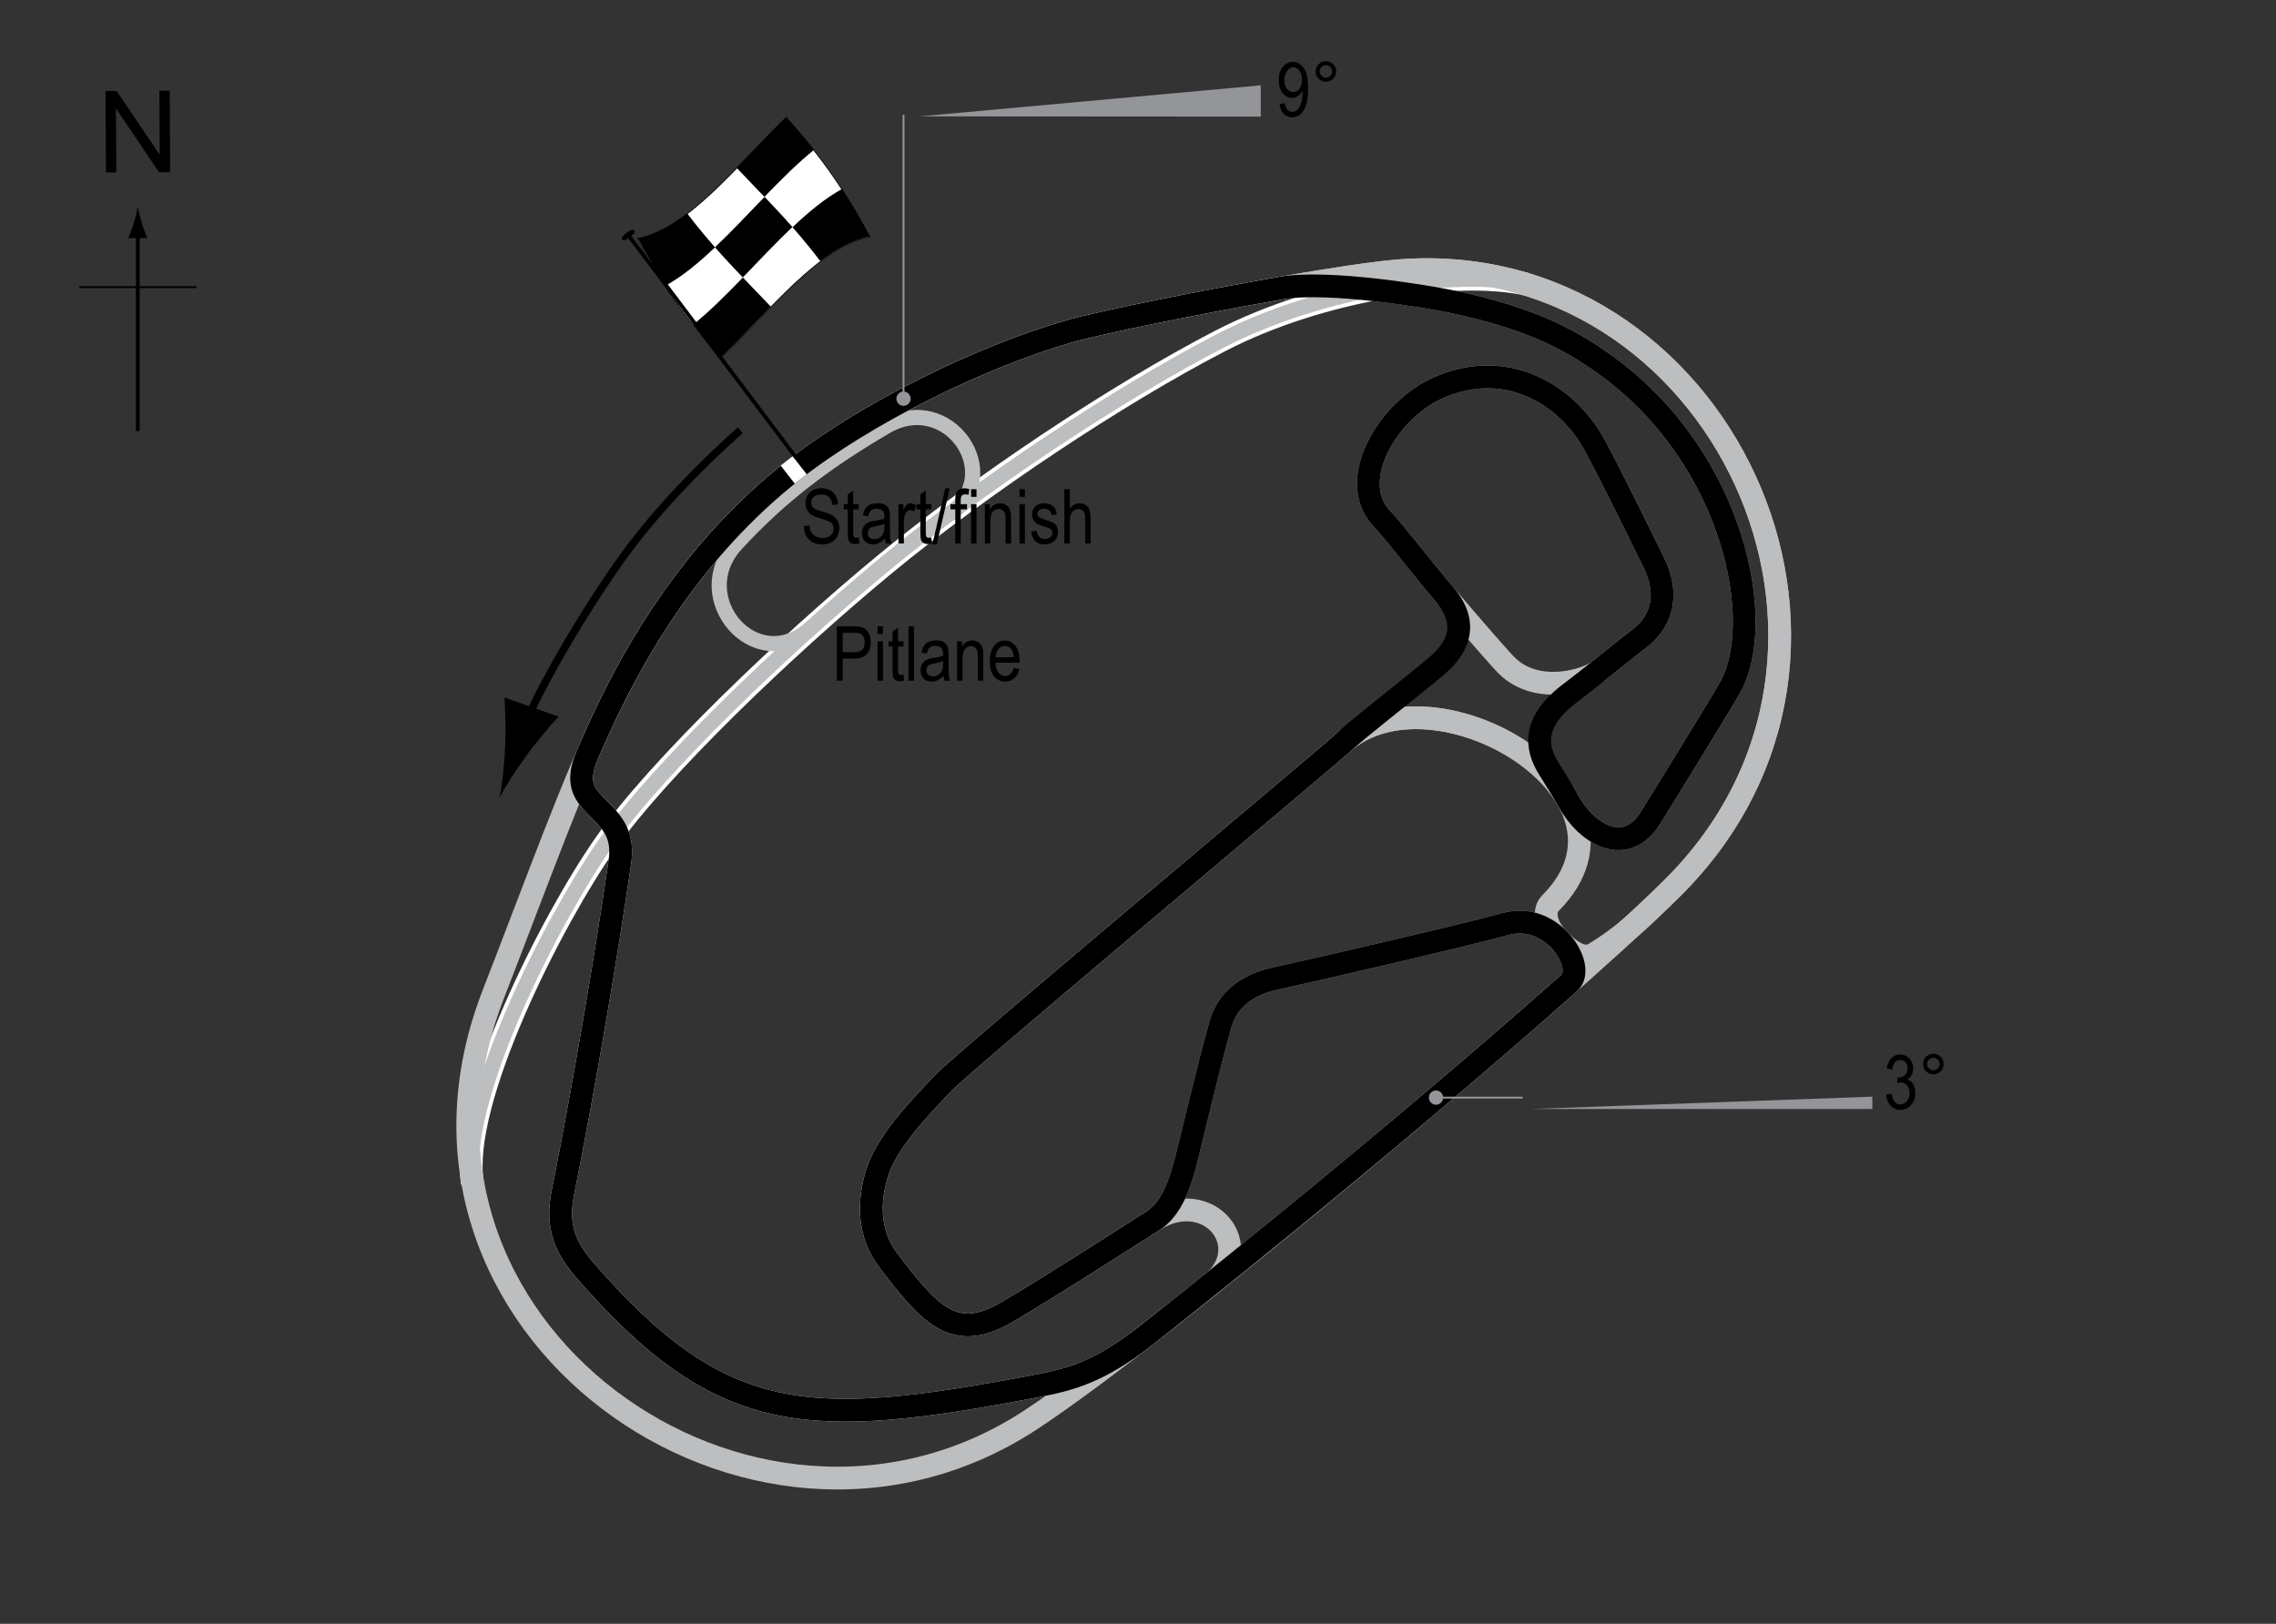 <?xml version="1.0" encoding="UTF-8"?> <!-- Generator: Adobe Illustrator 14.0.0, SVG Export Plug-In . SVG Version: 6.00 Build 43363) --> <svg xmlns="http://www.w3.org/2000/svg" xmlns:xlink="http://www.w3.org/1999/xlink" version="1.1" x="0px" y="0px" width="300px" height="214.056px" viewBox="0 0 300 214.056" xml:space="preserve"><rect x="0" y="0" width="300" height="214.056" fill="#333333" stroke="none"/> <g id="Short_Road_Course"> <path fill="none" stroke="#BCBEC0" stroke-width="3" d="M140.776,43.722c6.379-1.849,34.5-7.25,43.25-8 c42.361-3.631,68.25,50,36.25,81.5c-4.368,4.3-6.375,6.188-10.125,8.5c-1.392,0.858-3.125-0.167-4.958-2.167 c-1.265-1.38-1.92-3.413-0.833-4.5c14.336-14.33-15.5-32-27.5-21c-2.279,2.089-50.608,42.533-52.667,44.833 c-1.82,2.034-7,7-8.5,11.5c-1.317,3.951-1.24,8.261,1.333,11.667c5.667,7.5,8.865,10.962,15.834,6.833 c6.224-3.688,15.388-9.596,19.166-12c7.334-4.667,13.834,3.5,7.494,8.493c-3.037,2.392-5.931,4.706-8.671,6.827 c-6.077,4.703-9.776,5.651-14.323,6.514c-29.833,5.666-41.333,5.5-59.333-15.167c-2.611-2.998-3.915-5.759-3-10.333 c2.833-14.167,5.833-32,7.5-43.5c0.555-3.826-0.994-5.327-3.167-7.5c-1.667-1.667-2.624-3.206-1.112-6.712 c0.991-2.298,1.97-4.457,2.945-6.455c5.167-10.583,12.604-21.842,23.917-30.833C114.026,54.472,129.276,47.055,140.776,43.722z"></path> </g> <g id="Medium_Road_Course"> <path fill="none" stroke="#BCBEC0" stroke-width="3" d="M140.776,43.722c4.07-1.18,16.991-3.805,28.085-5.747 c6.293-1.101,19.81,1.194,22.915,1.872c9.166,2,14.477,4.365,20,8.375c16.875,12.25,21.174,34.027,16.167,42.583 c-2.292,3.917-8.417,13.792-10.333,16.917c-3.369,5.494-8.604,2.052-10.858-2.101c-4.96-9.139-21.642-15.128-29.892-7.565 c-2.279,2.089-50.608,42.533-52.667,44.833c-1.82,2.034-7,7-8.5,11.5c-1.317,3.951-1.24,8.261,1.333,11.667 c5.667,7.5,8.865,10.962,15.834,6.833c6.224-3.688,15.388-9.596,19.166-12c1.91-1.216,3.167-3.666,4.084-7.083 c0.946-3.524,2.917-12.25,4.75-18.75c1.317-4.672,5.753-5.732,7.333-6.083c8.25-1.833,24.487-5.602,30.25-7.167 c6.292-1.708,10.718,5.709,8.416,7.75c-25.75,22.833-53.27,44.531-56.01,46.652c-6.077,4.703-9.776,5.651-14.323,6.514 c-29.833,5.666-41.333,5.5-59.333-15.167c-2.611-2.998-3.915-5.759-3-10.333c2.833-14.167,5.833-32,7.5-43.5 c0.555-3.826-0.994-5.327-3.167-7.5c-1.667-1.667-2.624-3.206-1.112-6.712c0.991-2.298,1.97-4.457,2.945-6.455 c5.167-10.583,12.604-21.842,23.917-30.833C114.026,54.472,129.276,47.055,140.776,43.722z"></path> </g> <g id="Legends_Oval"> <path fill="none" stroke="#BCBEC0" stroke-width="3" d="M210.727,88.421c2.145-1.708,4.507-3.605,5.299-4.2 c2.5-1.875,4.375-5.25,1.875-10.25c-0.878-1.757-5.704-11.649-7.75-15.375c-3.5-6.375-11.25-11.375-20.25-7.625 c-7.046,2.936-12.375,12.375-7.875,17.25c2.158,2.338,4.875,6,8.375,10.125c3.79,4.466,7.462,8.673,8.25,9.438 C202.713,91.722,209.223,89.619,210.727,88.421z"></path> </g> <g id="Pitlane_copy"> <path fill="none" stroke="#FFFFFF" stroke-width="3" d="M201.276,37.472c-9.25-2-27,0.5-40.5,7.5s-31.521,18.974-44.25,29.5 c-13,10.75-29.75,26.75-36.75,36.75s-19.25,34-17.5,44.75"></path> </g> <g id="Pitlane"> <path fill="none" stroke="#BCBEC0" stroke-width="2" d="M201.276,37.472c-9.25-2-27,0.5-40.5,7.5s-31.521,18.974-44.25,29.5 c-13,10.75-29.75,26.75-36.75,36.75s-19.25,34-17.5,44.75"></path> </g> <g id="Winners_Circle"> <path fill="none" stroke="#BCBEC0" stroke-width="2" d="M116.776,56.222c-7.67,4.494-13.811,9.027-19.75,15.5 c-6.5,7.083,2.583,17.583,9.833,11.083c5.271-4.726,12.244-10.842,18.333-15.083C132.61,62.555,125.026,51.388,116.776,56.222z"></path> </g> <g id="Oval"> <path fill="none" stroke="#BCBEC0" stroke-width="3" d="M140.776,43.722c6.379-1.849,34.5-7.25,43.25-8 c42.361-3.631,68.25,50,36.25,81.5c-14.622,14.394-66.561,58.285-84.5,70c-36.75,24-87.75-12.5-70.75-56.167 c5.749-14.767,10.592-28.288,15.333-38c5.167-10.583,12.604-21.842,23.917-30.833C114.026,54.472,129.276,47.055,140.776,43.722z"></path> </g> <g id="Long_Road_Course"> <path fill="none" stroke="#000000" stroke-width="3" d="M140.776,43.722c4.07-1.18,16.991-3.805,28.085-5.747 c6.293-1.101,19.81,1.194,22.915,1.872c9.166,2,14.477,4.365,20,8.375c16.875,12.25,21.174,34.027,16.167,42.583 c-2.292,3.917-8.417,13.792-10.333,16.917c-3.369,5.494-8.604,2.052-10.858-2.101c-0.438-0.809-1.359-2.311-2.592-4.278 c-1.762-2.813-2.259-6.246,2.991-10.121c1.639-1.209,7.527-5.989,8.875-7c2.5-1.875,4.375-5.25,1.875-10.25 c-0.878-1.757-5.704-11.649-7.75-15.375c-3.5-6.375-11.25-11.375-20.25-7.625c-7.046,2.936-12.375,12.375-7.875,17.25 c2.158,2.338,4.875,6,8.375,10.125c3.79,4.466,1.041,7.716-1.25,9.625c-4.5,3.75-9.576,7.594-12.291,10.083 c-2.279,2.089-50.608,42.533-52.667,44.833c-1.82,2.034-7,7-8.5,11.5c-1.317,3.951-1.24,8.261,1.333,11.667 c5.667,7.5,8.865,10.962,15.834,6.833c6.224-3.688,15.388-9.596,19.166-12c1.91-1.216,3.167-3.666,4.084-7.083 c0.946-3.524,2.917-12.25,4.75-18.75c1.317-4.672,5.753-5.732,7.333-6.083c8.25-1.833,24.487-5.602,30.25-7.167 c6.292-1.708,10.718,5.709,8.416,7.75c-25.75,22.833-53.27,44.531-56.01,46.652c-6.077,4.703-9.776,5.651-14.323,6.514 c-29.833,5.666-41.333,5.5-59.333-15.167c-2.611-2.998-3.915-5.759-3-10.333c2.833-14.167,5.833-32,7.5-43.5 c0.555-3.826-0.994-5.327-3.167-7.5c-1.667-1.667-2.624-3.206-1.112-6.712c0.991-2.298,1.97-4.457,2.945-6.455 c5.167-10.583,12.604-21.842,23.917-30.833C114.026,54.472,129.276,47.055,140.776,43.722z"></path> </g> <g id="Startline"> <line fill="none" stroke="#FFFFFF" stroke-width="2" x1="103.692" y1="60.763" x2="105.547" y2="63.138"></line> </g> <g id="Flag_x2C__North"> <g> <g> <path fill="#FFFFFF" stroke="#000000" stroke-width="0.1" d="M114.647,31.234c-6.538,1.21-13.076,9.594-19.614,15.967 c-3.674-4.063-7.349-8.761-11.023-15.726c6.539-1.21,13.077-9.596,19.616-15.968C107.3,19.571,110.973,24.27,114.647,31.234z"></path> <path d="M94.249,32.603c-2.18,2.065-4.359,3.867-6.539,5.063c-1.225-1.876-2.45-3.942-3.674-6.26 c2.18-0.41,4.359-1.615,6.539-3.277C91.8,29.744,93.024,31.215,94.249,32.603z"></path> <path d="M101.593,40.415c-2.18,2.231-4.36,4.58-6.54,6.706c-1.225-1.354-2.45-2.778-3.674-4.333 c2.18-1.768,4.36-3.949,6.541-6.205C99.144,37.863,100.368,39.121,101.593,40.415z"></path> <path d="M104.45,29.927c-2.18,2.063-4.36,4.392-6.54,6.647c-1.225-1.281-2.45-2.585-3.674-3.974 c2.18-2.064,4.359-4.394,6.539-6.649C102,27.233,103.225,28.538,104.45,29.927z"></path> <path d="M114.673,31.188c-2.18,0.397-4.36,1.593-6.541,3.248c-1.224-1.619-2.449-3.093-3.673-4.483 c2.18-2.062,4.359-3.857,6.539-5.044C112.224,26.79,113.448,28.863,114.673,31.188z"></path> <path d="M107.298,19.75c-2.18,1.766-4.359,3.946-6.539,6.201c-1.224-1.281-2.449-2.539-3.673-3.833 c2.18-2.231,4.359-4.579,6.539-6.703C104.85,16.771,106.074,18.195,107.298,19.75z"></path> </g> </g> <line fill="#FFFFFF" stroke="#000000" stroke-width="0.5" x1="82.671" y1="30.8" x2="104.802" y2="60.158"></line> <path d="M83.608,30.407c0.117,0.155,0.134,0.31-0.569,0.841c-0.704,0.528-0.884,0.5-1.003,0.345 c-0.115-0.157-0.124-0.378,0.581-0.906C83.319,30.156,83.491,30.25,83.608,30.407z"></path> <g> <path fill="none" stroke="#000000" d="M97.588,56.721c0,0-9.31,8.002-15.688,17S70.148,92.723,69.212,95.597"></path> <path d="M66.583,98.424c0.119-2.585,0.006-4.336-0.084-6.478l7.132,2.521c-0.554,0.56-2.604,2.9-4.134,4.988 c-1.64,2.236-2.96,4.323-3.665,5.729C66.167,103.647,66.454,101.194,66.583,98.424z"></path> </g> <g> <g> <g> <line fill="none" stroke="#000000" stroke-width="0.5" x1="18.161" y1="56.823" x2="18.161" y2="30.54"></line> <path d="M17.649,29.359c-0.25,0.827-0.479,1.364-0.746,2.027h2.522c-0.113-0.237-0.496-1.2-0.746-2.027 c-0.268-0.885-0.45-1.687-0.515-2.207C18.099,27.673,17.916,28.475,17.649,29.359z"></path> </g> </g> </g> <line fill="none" stroke="#000000" stroke-width="0.25" x1="10.456" y1="37.849" x2="25.892" y2="37.849"></line> <g> <path d="M13.967,22.739L13.91,12.002l1.458-0.008l5.685,8.4l-0.045-8.43l1.362-0.007l0.057,10.737l-1.458,0.008l-5.685-8.407 l0.045,8.438L13.967,22.739z"></path> </g> </g> <g id="Labels"> <g> <path d="M110.299,89.729V82.57h2.212c0.521,0,0.905,0.045,1.152,0.137c0.339,0.124,0.608,0.353,0.811,0.688 s0.303,0.747,0.303,1.235c0,0.645-0.164,1.17-0.493,1.577s-0.896,0.61-1.704,0.61h-1.504v2.91H110.299z M111.076,85.974h1.519 c0.479,0,0.828-0.108,1.05-0.325s0.332-0.543,0.332-0.979c0-0.283-0.055-0.526-0.163-0.728c-0.109-0.202-0.241-0.34-0.396-0.415 c-0.154-0.075-0.434-0.112-0.837-0.112h-1.504V85.974z"></path> <path d="M115.67,83.581V82.57h0.718v1.011H115.67z M115.67,89.729v-5.186h0.718v5.186H115.67z"></path> <path d="M119.093,88.942l0.098,0.776c-0.198,0.052-0.378,0.078-0.537,0.078c-0.251,0-0.452-0.05-0.605-0.149 s-0.258-0.235-0.315-0.408c-0.057-0.172-0.085-0.516-0.085-1.03v-2.983h-0.527v-0.684h0.527v-1.284l0.718-0.527v1.812h0.728v0.684 h-0.728v3.032c0,0.28,0.021,0.46,0.063,0.542c0.062,0.117,0.178,0.176,0.347,0.176C118.857,88.977,118.963,88.965,119.093,88.942z "></path> <path d="M119.748,89.729V82.57h0.718v7.158H119.748z"></path> <path d="M124.362,89.089c-0.241,0.25-0.491,0.439-0.752,0.566s-0.53,0.19-0.811,0.19c-0.442,0-0.796-0.133-1.06-0.4 s-0.396-0.626-0.396-1.079c0-0.299,0.062-0.565,0.186-0.796s0.293-0.412,0.508-0.542s0.54-0.226,0.977-0.288 c0.586-0.086,1.016-0.188,1.289-0.308l0.005-0.225c0-0.355-0.063-0.604-0.19-0.747c-0.179-0.208-0.454-0.313-0.825-0.313 c-0.335,0-0.586,0.069-0.752,0.208s-0.288,0.4-0.366,0.783l-0.708-0.117c0.101-0.557,0.306-0.962,0.612-1.216 c0.309-0.254,0.748-0.381,1.321-0.381c0.446,0,0.796,0.084,1.05,0.251s0.414,0.375,0.48,0.623 c0.067,0.248,0.101,0.609,0.101,1.084v1.172c0,0.82,0.016,1.337,0.046,1.55c0.031,0.213,0.093,0.421,0.184,0.623h-0.752 C124.433,89.549,124.384,89.336,124.362,89.089z M124.303,87.126c-0.264,0.13-0.656,0.241-1.177,0.332 c-0.303,0.052-0.515,0.111-0.635,0.178s-0.214,0.161-0.28,0.283c-0.067,0.122-0.101,0.263-0.101,0.422 c0,0.248,0.076,0.445,0.229,0.593s0.364,0.222,0.635,0.222c0.257,0,0.49-0.067,0.701-0.2c0.209-0.133,0.366-0.312,0.471-0.535 s0.156-0.548,0.156-0.974V87.126z"></path> <path d="M126.154,89.729v-5.186h0.649v0.732c0.156-0.285,0.347-0.498,0.572-0.638c0.227-0.141,0.485-0.211,0.778-0.211 c0.227,0,0.438,0.045,0.631,0.134s0.35,0.207,0.468,0.352c0.119,0.145,0.207,0.333,0.266,0.564s0.088,0.586,0.088,1.064v3.188 h-0.718v-3.158c0-0.381-0.032-0.66-0.098-0.836c-0.065-0.176-0.167-0.312-0.306-0.408c-0.138-0.096-0.298-0.144-0.48-0.144 c-0.345,0-0.62,0.129-0.825,0.386s-0.308,0.699-0.308,1.325v2.835H126.154z"></path> <path d="M133.62,88.059l0.742,0.112c-0.124,0.553-0.348,0.971-0.672,1.252c-0.323,0.282-0.725,0.422-1.203,0.422 c-0.603,0-1.09-0.229-1.463-0.686c-0.372-0.458-0.559-1.117-0.559-1.98c0-0.895,0.188-1.578,0.564-2.048 c0.375-0.47,0.852-0.706,1.428-0.706c0.55,0,1.009,0.231,1.377,0.693s0.552,1.131,0.552,2.007l-0.005,0.234h-3.174 c0.029,0.583,0.164,1.022,0.405,1.318s0.534,0.444,0.879,0.444C133.032,89.123,133.408,88.768,133.62,88.059z M131.251,86.638 h2.373c-0.032-0.449-0.129-0.785-0.288-1.006c-0.231-0.322-0.525-0.483-0.884-0.483c-0.322,0-0.598,0.134-0.825,0.403 S131.274,86.182,131.251,86.638z"></path> </g> <g> <path d="M105.954,69.342l0.732-0.078c0.039,0.394,0.128,0.701,0.266,0.92c0.139,0.22,0.337,0.396,0.594,0.53s0.547,0.2,0.869,0.2 c0.462,0,0.821-0.113,1.076-0.338c0.256-0.226,0.384-0.519,0.384-0.88c0-0.211-0.046-0.396-0.14-0.553 c-0.092-0.158-0.232-0.287-0.42-0.388c-0.187-0.101-0.591-0.243-1.213-0.427c-0.554-0.165-0.947-0.33-1.182-0.496 s-0.417-0.377-0.547-0.632s-0.195-0.544-0.195-0.867c0-0.58,0.188-1.053,0.562-1.421s0.879-0.552,1.514-0.552 c0.437,0,0.817,0.086,1.146,0.259c0.326,0.172,0.58,0.42,0.762,0.742c0.18,0.322,0.277,0.702,0.29,1.138l-0.747,0.068 c-0.039-0.465-0.178-0.811-0.418-1.035c-0.238-0.225-0.575-0.337-1.008-0.337c-0.439,0-0.774,0.099-1.006,0.295 s-0.347,0.452-0.347,0.764c0,0.29,0.085,0.514,0.254,0.674c0.169,0.159,0.55,0.321,1.143,0.484c0.579,0.16,0.985,0.299,1.22,0.417 c0.358,0.183,0.628,0.423,0.811,0.721c0.183,0.298,0.274,0.653,0.274,1.066c0,0.41-0.096,0.783-0.288,1.119 c-0.192,0.337-0.453,0.593-0.783,0.769c-0.331,0.175-0.729,0.263-1.194,0.263c-0.726,0-1.305-0.218-1.735-0.654 C106.194,70.678,105.97,70.087,105.954,69.342z"></path> <path d="M113.185,70.86l0.098,0.776c-0.198,0.052-0.378,0.078-0.537,0.078c-0.251,0-0.452-0.05-0.605-0.149 s-0.258-0.235-0.315-0.408c-0.057-0.172-0.085-0.516-0.085-1.03v-2.983h-0.527v-0.684h0.527v-1.284l0.718-0.527v1.812h0.728v0.684 h-0.728v3.032c0,0.28,0.021,0.46,0.063,0.542c0.062,0.117,0.178,0.176,0.347,0.176C112.949,70.895,113.055,70.883,113.185,70.86z"></path> <path d="M116.632,71.007c-0.241,0.25-0.491,0.439-0.752,0.566s-0.53,0.19-0.811,0.19c-0.442,0-0.796-0.133-1.06-0.4 s-0.396-0.626-0.396-1.079c0-0.299,0.062-0.565,0.186-0.796s0.293-0.412,0.508-0.542s0.54-0.226,0.977-0.288 c0.586-0.086,1.016-0.188,1.289-0.308l0.005-0.225c0-0.355-0.063-0.604-0.19-0.747c-0.179-0.208-0.454-0.313-0.825-0.313 c-0.335,0-0.586,0.069-0.752,0.208s-0.288,0.4-0.366,0.783l-0.708-0.117c0.101-0.557,0.305-0.962,0.613-1.216 c0.307-0.254,0.747-0.381,1.32-0.381c0.446,0,0.796,0.084,1.05,0.251s0.414,0.375,0.481,0.623c0.066,0.248,0.1,0.609,0.1,1.084 v1.172c0,0.82,0.016,1.337,0.047,1.55c0.03,0.213,0.092,0.421,0.183,0.623h-0.752C116.704,71.467,116.655,71.254,116.632,71.007z M116.574,69.044c-0.264,0.13-0.656,0.241-1.177,0.332c-0.303,0.052-0.515,0.111-0.635,0.178s-0.214,0.161-0.281,0.283 c-0.066,0.122-0.1,0.263-0.1,0.422c0,0.248,0.076,0.445,0.229,0.593s0.364,0.222,0.635,0.222c0.257,0,0.491-0.067,0.7-0.2 c0.211-0.133,0.367-0.312,0.472-0.535s0.156-0.548,0.156-0.974V69.044z"></path> <path d="M118.424,71.646v-5.186h0.649v0.786c0.166-0.365,0.318-0.606,0.456-0.725c0.139-0.119,0.294-0.178,0.467-0.178 c0.241,0,0.486,0.094,0.737,0.283l-0.244,0.815c-0.179-0.127-0.354-0.19-0.522-0.19c-0.153,0-0.293,0.054-0.42,0.161 s-0.217,0.257-0.269,0.449c-0.091,0.335-0.137,0.692-0.137,1.069v2.715H118.424z"></path> <path d="M122.755,70.86l0.098,0.776c-0.198,0.052-0.378,0.078-0.537,0.078c-0.251,0-0.452-0.05-0.605-0.149 s-0.258-0.235-0.315-0.408c-0.057-0.172-0.085-0.516-0.085-1.03v-2.983h-0.527v-0.684h0.527v-1.284l0.718-0.527v1.812h0.728v0.684 h-0.728v3.032c0,0.28,0.021,0.46,0.063,0.542c0.062,0.117,0.178,0.176,0.347,0.176C122.519,70.895,122.625,70.883,122.755,70.86z"></path> <path d="M122.898,71.764l1.7-7.397h0.586l-1.705,7.397H122.898z"></path> <path d="M125.915,71.646v-4.502h-0.64v-0.684h0.64v-0.552c0-0.407,0.042-0.712,0.127-0.916s0.215-0.359,0.39-0.466 s0.394-0.161,0.658-0.161c0.206,0,0.431,0.031,0.676,0.093l-0.107,0.762c-0.149-0.033-0.291-0.049-0.425-0.049 c-0.215,0-0.369,0.056-0.461,0.168c-0.094,0.112-0.14,0.326-0.14,0.642v0.479h0.83v0.684h-0.83v4.502H125.915z"></path> <path d="M127.995,65.499v-1.011h0.718v1.011H127.995z M127.995,71.646v-5.186h0.718v5.186H127.995z"></path> <path d="M129.816,71.646v-5.186h0.649v0.732c0.156-0.285,0.347-0.498,0.572-0.638c0.227-0.141,0.485-0.211,0.778-0.211 c0.227,0,0.438,0.045,0.631,0.134s0.35,0.207,0.468,0.352c0.119,0.145,0.207,0.333,0.266,0.564s0.088,0.586,0.088,1.064v3.188 h-0.718v-3.158c0-0.381-0.032-0.66-0.098-0.836c-0.065-0.176-0.167-0.312-0.306-0.408c-0.138-0.096-0.298-0.144-0.48-0.144 c-0.345,0-0.62,0.129-0.825,0.386s-0.308,0.699-0.308,1.325v2.835H129.816z"></path> <path d="M134.376,65.499v-1.011h0.718v1.011H134.376z M134.376,71.646v-5.186h0.718v5.186H134.376z"></path> <path d="M135.919,70.094l0.718-0.137c0.042,0.366,0.157,0.639,0.346,0.816c0.188,0.179,0.438,0.268,0.75,0.268 c0.313,0,0.554-0.077,0.724-0.232c0.171-0.155,0.256-0.351,0.256-0.588c0-0.205-0.073-0.365-0.22-0.479 c-0.101-0.078-0.345-0.176-0.732-0.293c-0.56-0.172-0.935-0.319-1.123-0.439s-0.335-0.282-0.439-0.483s-0.156-0.431-0.156-0.688 c0-0.443,0.142-0.802,0.425-1.079s0.676-0.415,1.177-0.415c0.315,0,0.594,0.057,0.832,0.171c0.24,0.114,0.423,0.267,0.55,0.459 s0.215,0.467,0.264,0.825l-0.703,0.117c-0.065-0.566-0.373-0.85-0.923-0.85c-0.313,0-0.545,0.063-0.698,0.187 c-0.153,0.125-0.229,0.285-0.229,0.479c0,0.191,0.073,0.342,0.22,0.453c0.089,0.064,0.35,0.168,0.783,0.311 c0.597,0.189,0.982,0.34,1.157,0.453s0.312,0.266,0.409,0.46c0.097,0.194,0.146,0.425,0.146,0.692 c0,0.496-0.157,0.897-0.471,1.203c-0.314,0.307-0.743,0.46-1.287,0.46C136.673,71.764,136.083,71.207,135.919,70.094z"></path> <path d="M140.299,71.646v-7.158h0.718v2.568c0.169-0.238,0.36-0.416,0.573-0.535c0.214-0.119,0.449-0.178,0.706-0.178 c0.452,0,0.81,0.144,1.071,0.432c0.263,0.288,0.394,0.816,0.394,1.584v3.286h-0.718V68.36c0-0.449-0.08-0.771-0.239-0.967 s-0.379-0.293-0.659-0.293c-0.313,0-0.578,0.125-0.799,0.376c-0.219,0.25-0.329,0.695-0.329,1.333v2.837H140.299z"></path> </g> </g> <g id="Banking"> <g> <g> <line fill="none" stroke="#939598" stroke-width="0.25" x1="200.711" y1="144.691" x2="189.278" y2="144.691"></line> <circle fill="#939598" cx="189.278" cy="144.691" r="0.94"></circle> </g> </g> <polygon fill="#939598" points="201.793,146.191 246.793,146.191 246.79,144.564 "></polygon> <g> <path d="M248.622,144.297l0.717-0.117c0.15,0.94,0.531,1.411,1.141,1.411c0.33,0,0.615-0.14,0.855-0.418 c0.242-0.279,0.363-0.641,0.363-1.084c0-0.417-0.111-0.753-0.332-1.007c-0.223-0.255-0.494-0.382-0.816-0.382 c-0.137,0-0.305,0.032-0.508,0.098l0.084-0.771l0.111,0.01c0.357,0,0.646-0.108,0.869-0.326c0.221-0.218,0.332-0.509,0.332-0.872 c0-0.335-0.092-0.604-0.279-0.807c-0.186-0.203-0.412-0.305-0.68-0.305c-0.277,0-0.512,0.106-0.703,0.32 c-0.189,0.213-0.313,0.536-0.363,0.969l-0.719-0.156c0.092-0.612,0.297-1.074,0.615-1.387c0.32-0.313,0.705-0.469,1.158-0.469 c0.475,0,0.879,0.176,1.211,0.527c0.332,0.351,0.498,0.793,0.498,1.327c0,0.325-0.07,0.613-0.211,0.863 c-0.141,0.251-0.338,0.447-0.59,0.591c0.232,0.064,0.426,0.172,0.578,0.322c0.152,0.149,0.275,0.35,0.369,0.6 c0.094,0.251,0.141,0.53,0.141,0.84c0,0.656-0.193,1.194-0.58,1.612c-0.389,0.418-0.852,0.627-1.393,0.627 c-0.5,0-0.926-0.183-1.273-0.547C248.868,145.402,248.67,144.912,248.622,144.297z"></path> <path d="M253.479,140.264c0-0.374,0.133-0.693,0.398-0.957s0.584-0.396,0.955-0.396c0.377,0,0.697,0.132,0.961,0.396 s0.396,0.583,0.396,0.957s-0.133,0.694-0.398,0.959c-0.266,0.266-0.586,0.398-0.959,0.398c-0.371,0-0.689-0.132-0.955-0.396 S253.479,140.642,253.479,140.264z M254.012,140.264c0,0.228,0.08,0.422,0.24,0.584c0.162,0.16,0.357,0.241,0.584,0.241 c0.225,0,0.418-0.081,0.578-0.241c0.162-0.162,0.242-0.356,0.242-0.584s-0.08-0.422-0.242-0.584 c-0.16-0.16-0.354-0.241-0.578-0.241c-0.227,0-0.422,0.081-0.584,0.241C254.092,139.842,254.012,140.036,254.012,140.264z"></path> </g> <g> <g> <line fill="none" stroke="#939598" stroke-width="0.25" x1="119.093" y1="15.125" x2="119.093" y2="52.558"></line> <circle fill="#939598" cx="119.093" cy="52.558" r="0.94"></circle> </g> </g> <polygon fill="#939598" points="121.227,15.342 166.185,15.371 166.185,11.246 "></polygon> <g> <path d="M168.662,13.687l0.693-0.078c0.11,0.755,0.437,1.133,0.977,1.133c0.241,0,0.46-0.082,0.657-0.247 c0.196-0.164,0.363-0.456,0.5-0.876s0.205-0.91,0.205-1.47v-0.176c-0.149,0.289-0.352,0.52-0.605,0.688s-0.513,0.254-0.776,0.254 c-0.479,0-0.892-0.209-1.237-0.628c-0.348-0.418-0.521-0.99-0.521-1.716c0-0.749,0.18-1.339,0.54-1.771 c0.359-0.431,0.796-0.646,1.311-0.646c0.364,0,0.705,0.12,1.021,0.361s0.56,0.596,0.732,1.064s0.259,1.145,0.259,2.026 c0,0.983-0.093,1.746-0.278,2.29s-0.437,0.94-0.755,1.191c-0.316,0.251-0.673,0.376-1.066,0.376c-0.446,0-0.818-0.152-1.118-0.456 C168.899,14.703,168.72,14.263,168.662,13.687z M171.616,10.525c0-0.513-0.114-0.915-0.343-1.208 c-0.229-0.294-0.491-0.44-0.787-0.44c-0.311,0-0.587,0.156-0.83,0.47c-0.243,0.313-0.364,0.73-0.364,1.252 c0,0.469,0.116,0.843,0.348,1.122c0.231,0.278,0.509,0.418,0.832,0.418c0.319,0,0.59-0.141,0.812-0.421 S171.616,11.04,171.616,10.525z"></path> <path d="M173.413,9.414c0-0.374,0.133-0.693,0.398-0.957c0.265-0.264,0.583-0.396,0.954-0.396c0.378,0,0.698,0.132,0.962,0.396 s0.396,0.583,0.396,0.957s-0.133,0.694-0.397,0.959c-0.266,0.266-0.586,0.398-0.96,0.398c-0.371,0-0.689-0.132-0.954-0.396 C173.545,10.112,173.413,9.792,173.413,9.414z M173.945,9.414c0,0.228,0.081,0.422,0.241,0.584 c0.162,0.16,0.356,0.241,0.584,0.241c0.225,0,0.418-0.081,0.578-0.241c0.162-0.162,0.242-0.356,0.242-0.584 s-0.08-0.422-0.242-0.584c-0.16-0.16-0.354-0.241-0.578-0.241c-0.228,0-0.422,0.081-0.584,0.241 C174.026,8.992,173.945,9.187,173.945,9.414z"></path> </g> </g> </svg> 
